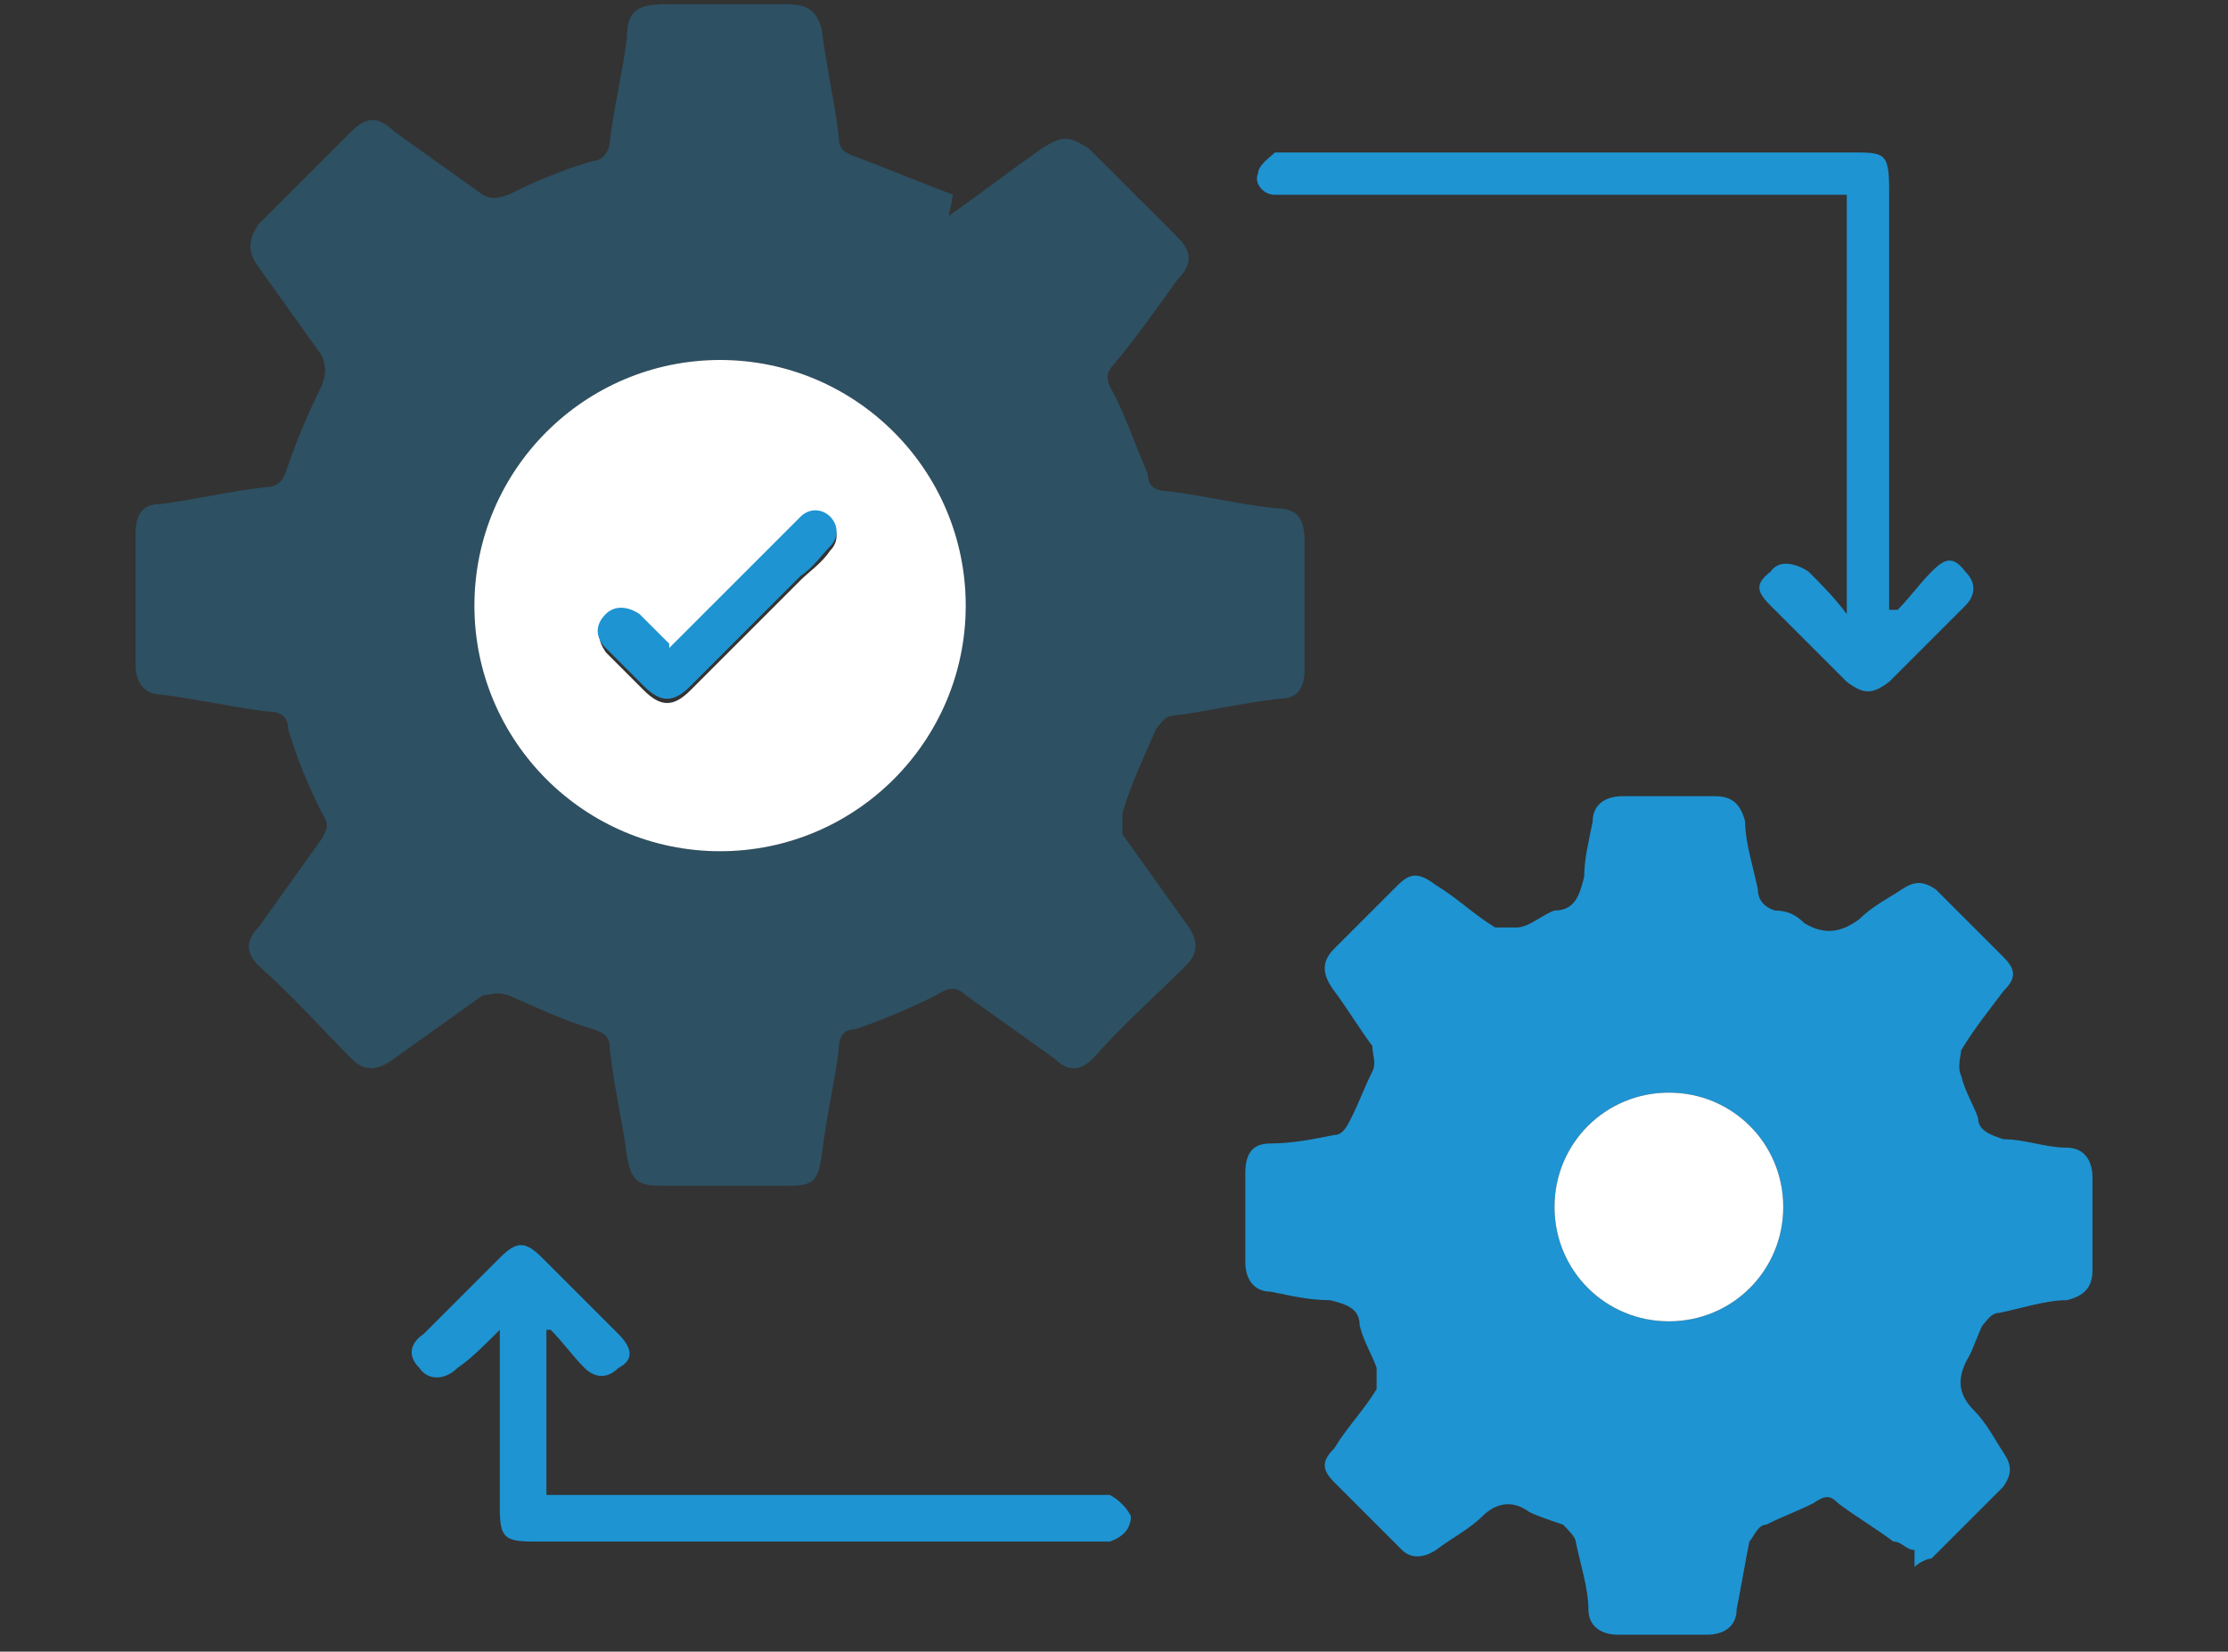 <svg xmlns="http://www.w3.org/2000/svg" id="Layer_1" data-name="Layer 1" version="1.1" viewBox="0 0 52.6 39"><rect x="0" y="0" width="52.6" height="39" fill="#333333" stroke="none"/><defs><style> .cls-1, .cls-2 { opacity: .3; } .cls-1, .cls-2, .cls-3, .cls-4, .cls-5, .cls-6 { stroke-width: 0px; } .cls-1, .cls-2, .cls-4, .cls-5 { isolation: isolate; } .cls-1, .cls-5, .cls-6 { fill: #fff; } .cls-2, .cls-3, .cls-4 { fill: #1e94d2; } .cls-5 { opacity: .3; } </style></defs><g><path class="cls-4" d="M-209.1-10.6c.3-1.2.1-2.4-.5-3.5s-1.6-1.8-2.8-2.1c-1.2-.3-2.4-.1-3.5.5l-.7.4c-1.2-1-2.7-1.8-4.2-2.4v-.8c0-2.5-2-4.6-4.6-4.6s-4.6,2-4.6,4.6v.8c-1.6.5-3,1.4-4.2,2.4l-.7-.4c-1.1-.6-2.3-.8-3.5-.5-1.2.3-2.2,1.1-2.8,2.1-.6,1.1-.8,2.3-.5,3.5s1.1,2.2,2.1,2.8l.7.4c-.2.9-.3,1.8-.3,2.6s0,1.7.3,2.6l-.7.4c-1.1.6-1.8,1.6-2.1,2.8-.3,1.2-.1,2.4.5,3.5.6,1.1,1.6,1.8,2.8,2.1s2.4.1,3.5-.5l.7-.4c1.2,1,2.7,1.8,4.2,2.4v.8c0,2.5,2,4.6,4.6,4.6s4.6-2,4.6-4.6v-.8c1.6-.5,3-1.4,4.2-2.4l.7.4c1.1.6,2.3.8,3.5.5,1.2-.3,2.2-1.1,2.8-2.1.6-1.1.8-2.3.5-3.5-.3-1.2-1.1-2.2-2.1-2.8l-.7-.4c.2-.9.3-1.8.3-2.6s0-1.7-.3-2.6l.7-.4c1.1-.6,1.8-1.6,2.1-2.8h0Z"/><path class="cls-1" d="M-215.1-7.8c.3,1.1.5,2,.5,2.9s-.2,1.8-.5,2.9c-.2.7.1,1.4.7,1.7l1.7,1c.4.2.6.5.7.9s0,.8-.2,1.2c-.2.4-.5.6-.9.7-.4.1-.8,0-1.2-.2l-1.6-1c-.6-.4-1.4-.3-1.8.2-1.3,1.3-3,2.3-4.9,2.7-.7.2-1.1.8-1.1,1.5v2c0,.8-.7,1.5-1.5,1.5s-1.5-.7-1.5-1.5v-2c0-.7-.5-1.3-1.1-1.5-1.9-.5-3.6-1.4-4.9-2.7-.3-.3-.7-.4-1.1-.4s-.5,0-.8.2l-1.6,1c-.3.2-.8.3-1.2.2-.4-.1-.7-.4-.9-.7-.2-.3-.3-.8-.2-1.1.1-.4.4-.7.7-.9l1.7-1c.6-.4.9-1.1.7-1.7-.3-1.1-.5-2-.5-2.9s.2-1.8.5-2.9c.2-.7,0-1.4-.7-1.7l-1.7-1c-.4-.2-.6-.5-.7-.9s0-.8.2-1.2c.2-.4.5-.6.9-.7.4-.1.8,0,1.2.2l1.6,1c.6.4,1.4.3,1.8-.2,1.3-1.3,3-2.3,4.9-2.7.7-.2,1.1-.8,1.1-1.5v-2c0-.8.7-1.5,1.5-1.5s1.5.7,1.5,1.5v2c0,.7.5,1.3,1.1,1.5,1.9.5,3.6,1.4,4.9,2.7s1.2.6,1.8.2l1.6-1c.3-.2.8-.3,1.2-.2s.7.4.9.7c.2.3.3.8.2,1.1s-.4.7-.7.9l-1.7,1c-.6.4-.9,1.1-.7,1.7h0Z"/><path class="cls-3" d="M-199-4.1c.4,2.2,2.2,3.8,4.5,3.8s4.6-2,4.6-4.6-2-4.6-4.6-4.6-4.1,1.6-4.5,3.8h-4.6v-8.4c0-2.1,1.7-3.8,3.8-3.8h.8c.4,2.2,2.2,3.8,4.5,3.8s4.6-2.1,4.6-4.6-2-4.6-4.6-4.6-4.1,1.7-4.5,3.8h-.8c-2.9,0-5.3,2.4-5.3,5.3V-5.6h-2.3c-.4,0-.8.3-.8.8s.3.8.8.8h2.3V4.2c0,2.9,2.4,5.3,5.3,5.3h.8c.4,2.2,2.2,3.8,4.5,3.8s4.6-2,4.6-4.6-2-4.6-4.6-4.6-4.1,1.6-4.5,3.8h-.8c-2.1,0-3.8-1.7-3.8-3.8V-4.1h4.6Z"/><circle class="cls-5" cx="-225.3" cy="-4.9" r="6.1"/></g><g><path class="cls-2" d="M22.4,5.1c.7-.5,1.5-1.1,2.2-1.6.5-.3.6-.3,1.1,0,.7.7,1.4,1.4,2.1,2.1.3.3.4.6,0,1-.5.7-1,1.4-1.5,2-.2.2-.2.4,0,.7.3.6.5,1.2.8,1.9,0,.3.2.4.5.4.8.1,1.6.3,2.5.4.5,0,.7.2.7.8,0,1,0,2,0,3,0,.5-.2.7-.6.7-.9.1-1.7.3-2.5.4-.2,0-.3.2-.4.3-.3.7-.6,1.3-.8,2,0,.1,0,.4,0,.5.5.7,1,1.4,1.5,2.1.3.4.3.7,0,1-.7.7-1.5,1.4-2.2,2.2-.3.3-.6.3-.9,0-.7-.5-1.4-1-2.1-1.5-.2-.2-.4-.2-.7,0-.6.3-1.3.6-1.9.8-.3,0-.4.2-.4.5-.1.8-.3,1.6-.4,2.5-.1.6-.2.7-.8.7-1,0-2,0-3,0-.5,0-.7-.1-.8-.7-.1-.8-.3-1.6-.4-2.5,0-.3-.1-.4-.4-.5-.7-.2-1.3-.5-2-.8-.3-.1-.4,0-.6,0-.7.5-1.4,1-2.1,1.5-.4.3-.7.3-1,0-.7-.7-1.4-1.5-2.2-2.2-.3-.3-.3-.6,0-.9.5-.7,1-1.4,1.5-2.1.1-.2.2-.3,0-.6-.3-.6-.6-1.3-.8-2,0-.3-.2-.4-.5-.4-.8-.1-1.7-.3-2.5-.4-.4,0-.6-.3-.6-.7,0-1,0-2.1,0-3.1,0-.5.2-.7.6-.7.8-.1,1.6-.3,2.5-.4.3,0,.4-.2.5-.5.2-.6.5-1.3.8-1.9.1-.3.1-.4,0-.7-.5-.7-1-1.4-1.5-2.1-.3-.4-.2-.7,0-1,.7-.7,1.4-1.4,2.2-2.2.3-.3.6-.4,1,0,.7.5,1.4,1,2.1,1.5.2.1.3.1.6,0,.6-.3,1.3-.6,2-.8.2,0,.4-.2.4-.5.1-.8.3-1.6.4-2.4,0-.6.2-.8.9-.8,1,0,1.9,0,2.9,0,.5,0,.7.2.8.6.1.8.3,1.7.4,2.5,0,.3.1.4.4.5.8.3,1.5.6,2.3.9ZM17,20.1c3.2,0,5.8-2.6,5.8-5.8,0-3.2-2.6-5.8-5.8-5.8-3.2,0-5.8,2.6-5.8,5.8,0,3.2,2.6,5.8,5.8,5.8Z"/><path class="cls-3" d="M45.2,36.6c-.2,0-.3-.2-.5-.2-.4-.3-.9-.6-1.3-.9-.2-.2-.3-.2-.6,0-.4.2-.7.3-1.1.5-.2,0-.3.3-.4.4-.1.5-.2,1.1-.3,1.6,0,.4-.3.6-.7.6-.7,0-1.4,0-2.1,0-.4,0-.7-.2-.7-.6,0-.5-.2-1.1-.3-1.6,0-.1-.2-.3-.3-.4-.3-.1-.6-.2-.8-.3-.4-.3-.8-.2-1.1.1-.3.3-.7.5-1.1.8-.3.2-.6.2-.8,0-.5-.5-1.1-1.1-1.6-1.6-.3-.3-.3-.5,0-.8.3-.5.7-.9,1-1.4,0-.1,0-.4,0-.5-.1-.3-.3-.6-.4-1,0-.4-.3-.5-.7-.6-.5,0-.9-.1-1.4-.2-.4,0-.6-.3-.6-.7,0-.7,0-1.4,0-2.1,0-.5.2-.7.6-.7.5,0,1-.1,1.5-.2.2,0,.3-.2.4-.4.2-.4.3-.7.5-1.1.1-.2,0-.4,0-.6-.3-.4-.6-.9-.9-1.3-.3-.4-.3-.7,0-1,.5-.5,1-1,1.5-1.5.3-.3.5-.3.9,0,.5.3.9.7,1.4,1,.1,0,.3,0,.5,0,.3,0,.6-.3.9-.4.5,0,.6-.4.7-.8,0-.4.1-.8.2-1.3,0-.4.3-.6.7-.6.7,0,1.4,0,2.2,0,.4,0,.6.2.7.6,0,.5.2,1.1.3,1.6,0,.2.1.4.4.5.3,0,.5.1.7.3.5.3.9.2,1.3-.1.3-.3.7-.5,1-.7.3-.2.5-.2.8,0,.5.5,1.1,1.1,1.6,1.6.3.3.3.5,0,.8-.3.4-.7.9-1,1.4,0,.1-.1.4,0,.6.1.4.3.7.4,1,0,.3.3.4.6.5.5,0,1,.2,1.5.2.4,0,.6.3.6.7,0,.7,0,1.4,0,2.2,0,.4-.2.6-.6.7-.5,0-1.1.2-1.6.3-.2,0-.3.2-.4.3-.1.2-.2.5-.3.7-.3.5-.3.9.1,1.3.3.3.5.7.7,1,.2.3.2.5,0,.8-.6.6-1.1,1.1-1.7,1.7-.1,0-.3.1-.4.2ZM39.4,31.2c1.5,0,2.7-1.2,2.7-2.7,0-1.5-1.2-2.7-2.7-2.7-1.5,0-2.7,1.2-2.7,2.7,0,1.5,1.2,2.7,2.7,2.7Z"/><path class="cls-3" d="M43.5,4.6c-.2,0-.4,0-.6,0-4.1,0-8.1,0-12.2,0-.2,0-.4,0-.6,0-.3,0-.5-.3-.4-.5,0-.2.3-.4.4-.5.1,0,.3,0,.5,0,4.4,0,8.7,0,13.1,0,.8,0,.9,0,.9.9,0,3.1,0,6.2,0,9.4,0,.2,0,.3,0,.5,0,0,.1,0,.2,0,.3-.3.5-.6.8-.9.3-.3.5-.4.8,0,.3.3.2.6,0,.8-.6.6-1.2,1.2-1.8,1.8-.4.3-.6.3-1,0-.6-.6-1.2-1.2-1.8-1.8-.3-.3-.4-.5,0-.8.2-.3.6-.2.9,0,.3.3.6.6.9,1V4.6Z"/><path class="cls-3" d="M12.9,31.5v3.8h.5c4.1,0,8.2,0,12.4,0,.1,0,.3,0,.4,0,.2.1.4.3.5.5,0,.3-.2.5-.5.6-.1,0-.2,0-.3,0-4.4,0-8.9,0-13.3,0-.7,0-.8-.1-.8-.8,0-1.2,0-2.4,0-3.6,0-.1,0-.3,0-.6-.4.4-.7.7-1,.9-.3.3-.7.3-.9,0-.3-.3-.2-.6.1-.8.6-.6,1.2-1.2,1.8-1.8.4-.4.6-.4,1,0,.6.6,1.2,1.2,1.8,1.8.3.3.4.6,0,.8-.3.3-.6.2-.8,0-.3-.3-.5-.6-.8-.9,0,0,0,0-.1,0Z"/><path class="cls-6" d="M17,20.1c-3.2,0-5.8-2.6-5.8-5.8,0-3.2,2.6-5.8,5.8-5.8,3.2,0,5.8,2.6,5.8,5.8,0,3.2-2.6,5.8-5.8,5.8ZM15.8,15.3c-.3-.3-.5-.5-.7-.7-.2-.2-.5-.3-.8,0-.2.3-.2.5,0,.8.3.3.6.6.9.9.4.4.7.4,1.1,0,.9-.9,1.8-1.8,2.6-2.6.2-.2.5-.4.7-.7.2-.2.2-.5,0-.7-.2-.2-.5-.2-.7,0-.1,0-.2.2-.3.3-.9.9-1.8,1.8-2.8,2.8Z"/><path class="cls-6" d="M39.4,31.2c-1.5,0-2.7-1.2-2.7-2.7,0-1.5,1.2-2.7,2.7-2.7,1.5,0,2.7,1.2,2.7,2.7,0,1.5-1.2,2.7-2.7,2.7Z"/><path class="cls-3" d="M15.8,15.3c1-1,1.9-1.9,2.8-2.8.1-.1.2-.2.3-.3.2-.2.5-.2.7,0,.2.2.2.5,0,.7-.2.2-.4.5-.7.7-.9.9-1.8,1.8-2.6,2.6-.4.4-.7.4-1.1,0-.3-.3-.6-.6-.9-.9-.2-.2-.3-.5,0-.8.2-.2.5-.2.8,0,.2.2.4.4.7.7Z"/></g></svg>